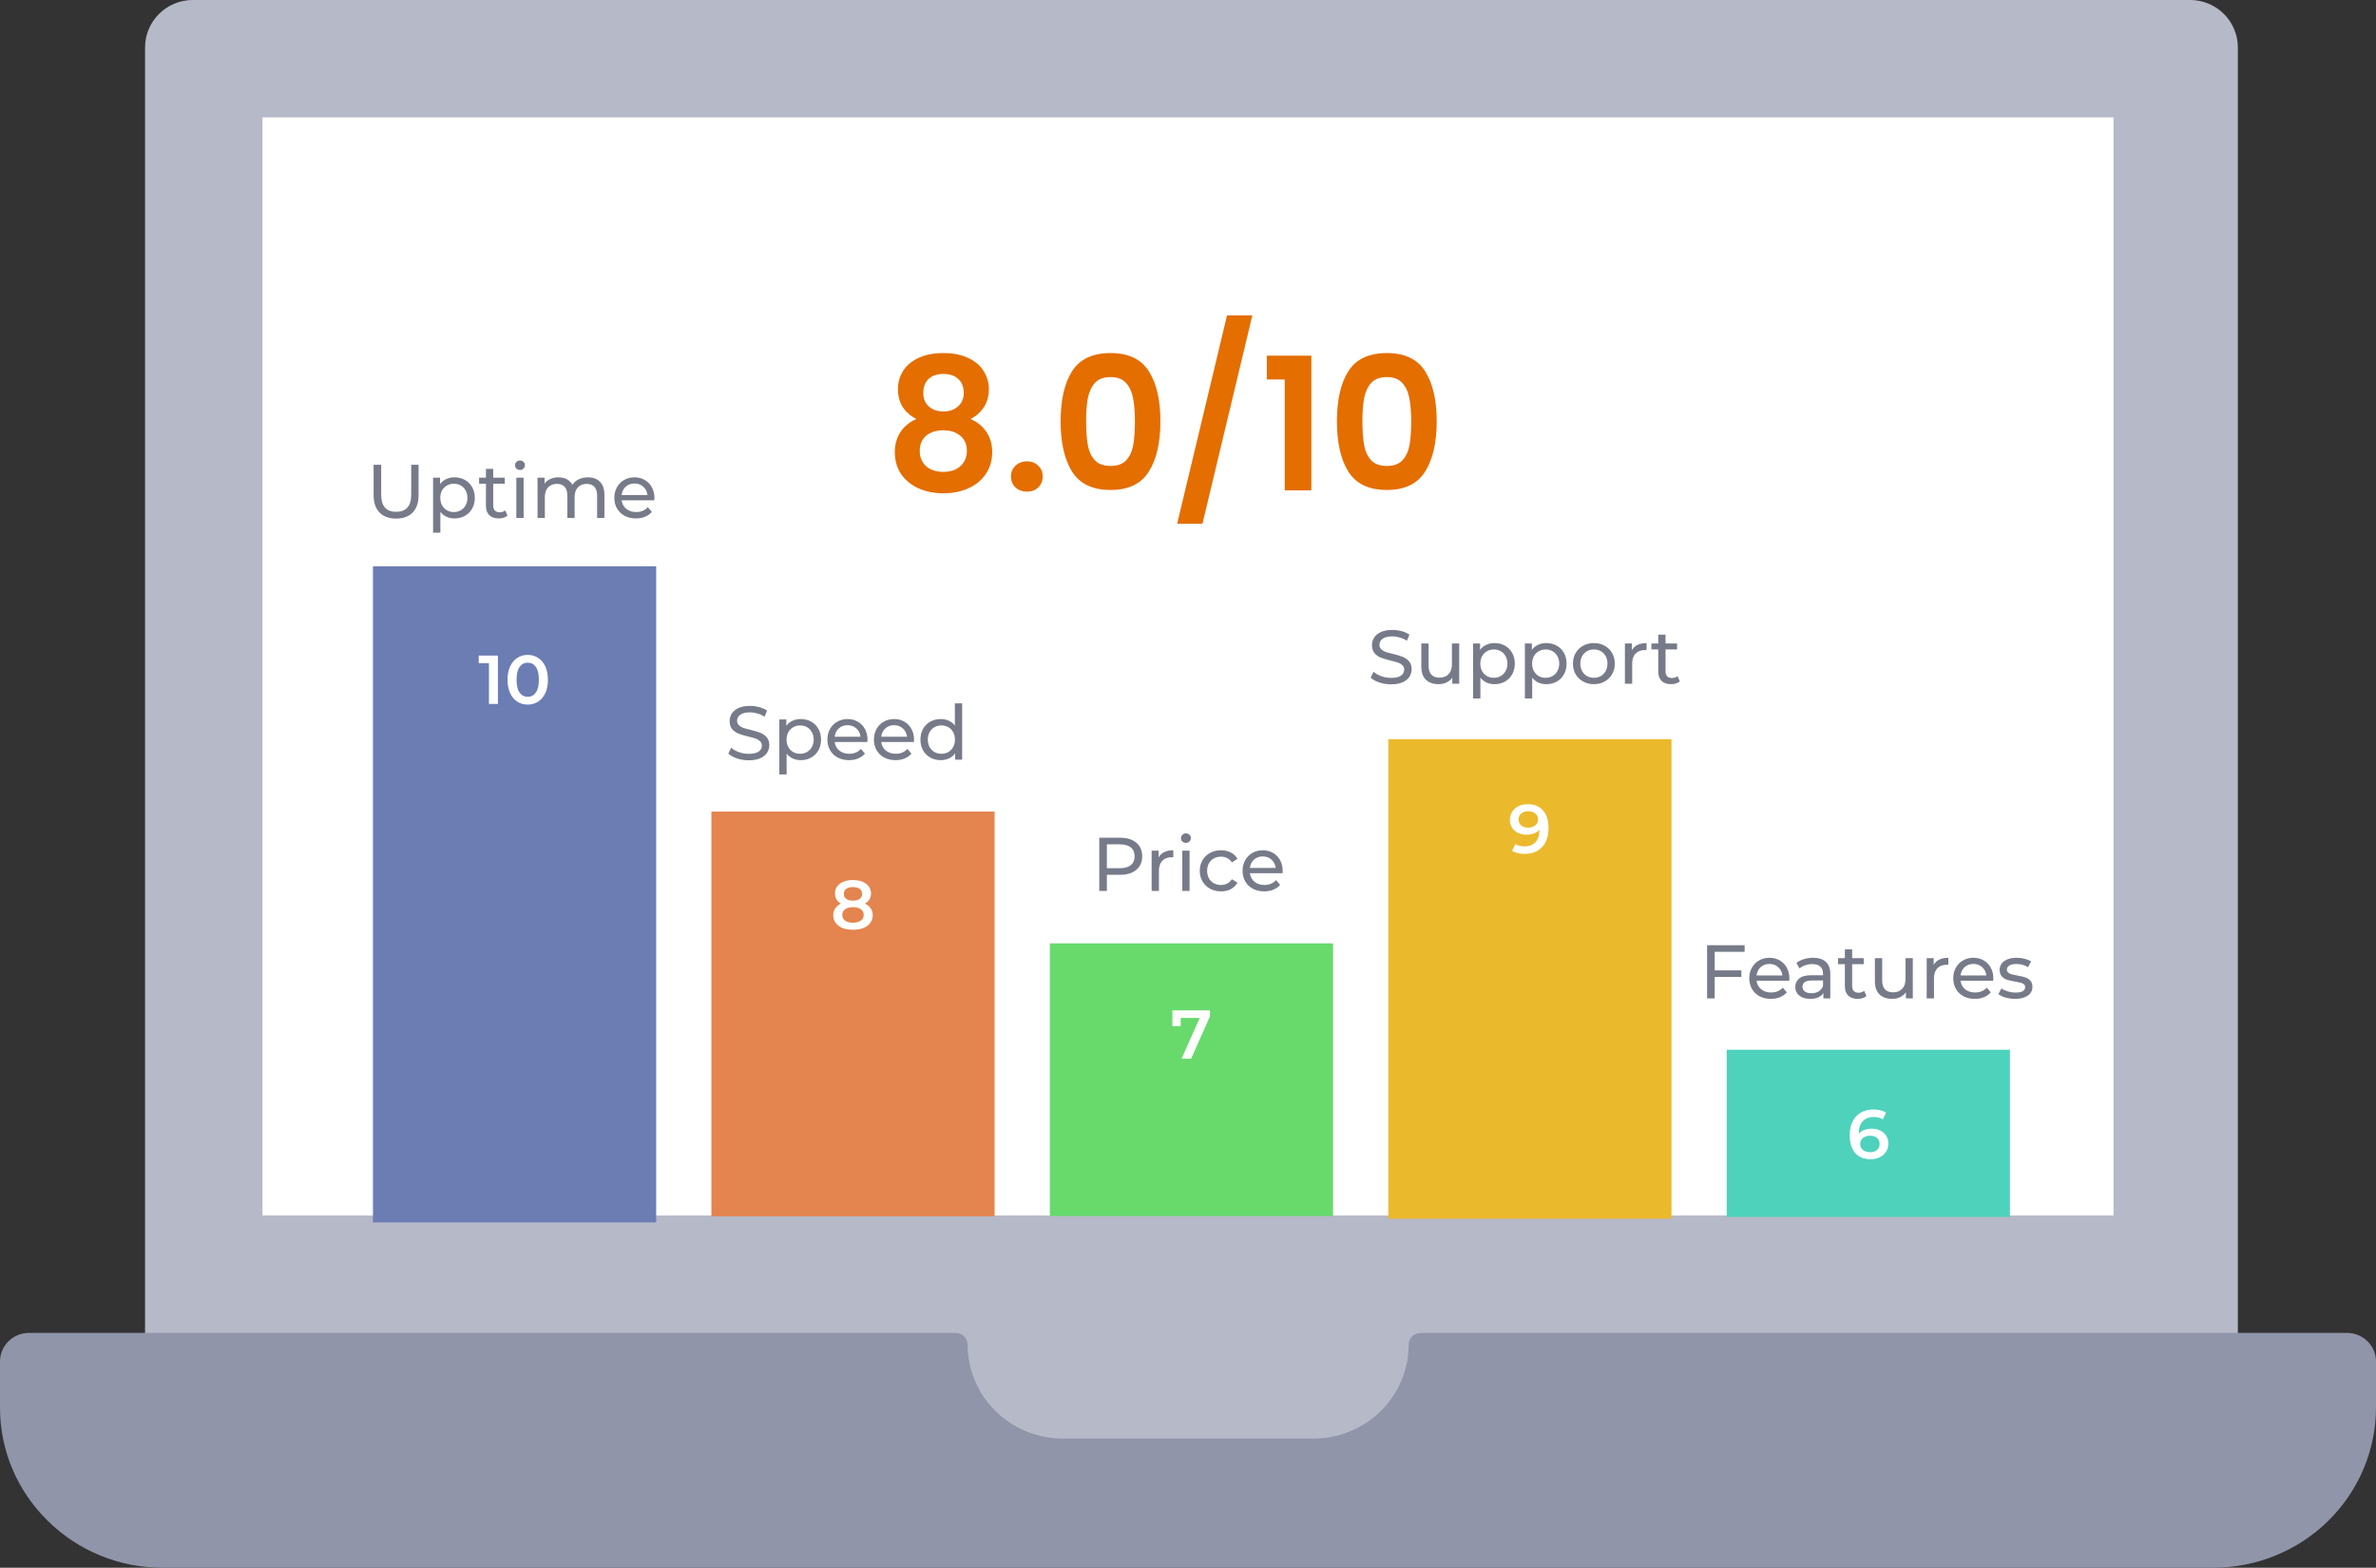 <svg width="344" height="227" viewBox="0 0 344 227" fill="none" xmlns="http://www.w3.org/2000/svg">
<rect x="0" y="0" width="344" height="227" fill="#333333" stroke="none"/>
<path d="M27.911 0H317.089C320.905 0 324 3.082 324 6.884V210H21V6.904C20.989 3.103 24.073 0.011 27.89 0H27.911Z" fill="#B6B9C8"/>
<path d="M38 17H306V176H38V17Z" fill="white"/>
<path d="M344 197.133V203.783C344 209.941 341.518 215.846 337.099 220.2C332.679 224.554 326.685 226.999 320.436 227H23.493C17.285 227 11.332 224.567 6.948 220.238L6.822 220.113C2.453 215.797 0 209.95 0 203.854V197.133C0 194.85 1.879 193 4.195 193H138.368C139.32 193 140.092 193.76 140.092 194.699C140.092 202.212 146.273 208.301 153.898 208.301H190.14C197.765 208.301 203.946 202.212 203.946 194.699C203.946 193.76 204.718 193 205.67 193H339.805C342.122 193 344 194.851 344 197.133Z" fill="#9095AA"/>
<path d="M132.682 60.673C130.898 59.745 130.007 58.31 130.007 56.366C130.007 55.403 130.247 54.529 130.729 53.744C131.228 52.941 131.968 52.308 132.949 51.844C133.948 51.363 135.161 51.122 136.588 51.122C138.015 51.122 139.219 51.363 140.2 51.844C141.199 52.308 141.939 52.941 142.42 53.744C142.92 54.529 143.169 55.403 143.169 56.366C143.169 57.347 142.929 58.212 142.447 58.961C141.966 59.692 141.323 60.263 140.521 60.673C141.502 61.101 142.269 61.725 142.822 62.546C143.375 63.366 143.651 64.338 143.651 65.462C143.651 66.675 143.339 67.736 142.715 68.646C142.108 69.537 141.27 70.224 140.2 70.706C139.13 71.187 137.926 71.428 136.588 71.428C135.25 71.428 134.046 71.187 132.976 70.706C131.924 70.224 131.086 69.537 130.461 68.646C129.855 67.736 129.552 66.675 129.552 65.462C129.552 64.338 129.828 63.366 130.381 62.546C130.934 61.708 131.701 61.083 132.682 60.673ZM139.531 56.901C139.531 56.027 139.263 55.349 138.728 54.867C138.211 54.386 137.498 54.145 136.588 54.145C135.696 54.145 134.983 54.386 134.448 54.867C133.93 55.349 133.672 56.036 133.672 56.928C133.672 57.73 133.939 58.372 134.474 58.854C135.027 59.335 135.732 59.576 136.588 59.576C137.444 59.576 138.149 59.335 138.702 58.854C139.254 58.354 139.531 57.703 139.531 56.901ZM136.588 62.305C135.571 62.305 134.742 62.564 134.1 63.081C133.476 63.598 133.163 64.338 133.163 65.301C133.163 66.193 133.467 66.924 134.073 67.495C134.697 68.048 135.536 68.325 136.588 68.325C137.64 68.325 138.47 68.039 139.076 67.469C139.683 66.898 139.986 66.175 139.986 65.301C139.986 64.356 139.674 63.625 139.049 63.108C138.425 62.572 137.605 62.305 136.588 62.305ZM148.696 71.187C148.018 71.187 147.457 70.982 147.011 70.572C146.583 70.144 146.369 69.618 146.369 68.993C146.369 68.369 146.583 67.852 147.011 67.442C147.457 67.014 148.018 66.8 148.696 66.8C149.356 66.8 149.9 67.014 150.328 67.442C150.756 67.852 150.97 68.369 150.97 68.993C150.97 69.618 150.756 70.144 150.328 70.572C149.9 70.982 149.356 71.187 148.696 71.187ZM153.559 60.994C153.559 57.908 154.112 55.492 155.218 53.744C156.342 51.996 158.196 51.122 160.783 51.122C163.369 51.122 165.215 51.996 166.321 53.744C167.444 55.492 168.006 57.908 168.006 60.994C168.006 64.097 167.444 66.532 166.321 68.298C165.215 70.064 163.369 70.947 160.783 70.947C158.196 70.947 156.342 70.064 155.218 68.298C154.112 66.532 153.559 64.097 153.559 60.994ZM164.314 60.994C164.314 59.674 164.225 58.568 164.047 57.677C163.886 56.767 163.547 56.027 163.03 55.456C162.531 54.885 161.781 54.6 160.783 54.6C159.784 54.6 159.026 54.885 158.509 55.456C158.009 56.027 157.67 56.767 157.492 57.677C157.331 58.568 157.251 59.674 157.251 60.994C157.251 62.35 157.331 63.491 157.492 64.419C157.652 65.328 157.991 66.068 158.509 66.639C159.026 67.192 159.784 67.469 160.783 67.469C161.781 67.469 162.539 67.192 163.057 66.639C163.574 66.068 163.913 65.328 164.073 64.419C164.234 63.491 164.314 62.35 164.314 60.994ZM181.316 45.664L174.092 75.842H170.427L177.651 45.664H181.316ZM183.411 54.948V51.496H189.859V71H186.007V54.948H183.411ZM193.559 60.994C193.559 57.908 194.112 55.492 195.218 53.744C196.342 51.996 198.197 51.122 200.783 51.122C203.369 51.122 205.215 51.996 206.321 53.744C207.445 55.492 208.006 57.908 208.006 60.994C208.006 64.097 207.445 66.532 206.321 68.298C205.215 70.064 203.369 70.947 200.783 70.947C198.197 70.947 196.342 70.064 195.218 68.298C194.112 66.532 193.559 64.097 193.559 60.994ZM204.314 60.994C204.314 59.674 204.225 58.568 204.047 57.677C203.886 56.767 203.547 56.027 203.03 55.456C202.531 54.885 201.782 54.6 200.783 54.6C199.784 54.6 199.026 54.885 198.509 55.456C198.009 56.027 197.67 56.767 197.492 57.677C197.332 58.568 197.251 59.674 197.251 60.994C197.251 62.35 197.332 63.491 197.492 64.419C197.653 65.328 197.991 66.068 198.509 66.639C199.026 67.192 199.784 67.469 200.783 67.469C201.782 67.469 202.54 67.192 203.057 66.639C203.574 66.068 203.913 65.328 204.074 64.419C204.234 63.491 204.314 62.35 204.314 60.994Z" fill="#E46E00"/>
<rect x="54" y="82" width="41" height="95" fill="#6B7DB3"/>
<path d="M57.345 75.088C56.318 75.088 55.519 74.795 54.947 74.208C54.375 73.621 54.089 72.778 54.089 71.678V67.3H55.189V71.634C55.189 73.284 55.911 74.109 57.356 74.109C58.06 74.109 58.599 73.907 58.973 73.504C59.347 73.093 59.534 72.47 59.534 71.634V67.3H60.601V71.678C60.601 72.785 60.315 73.632 59.743 74.219C59.171 74.798 58.372 75.088 57.345 75.088ZM65.793 69.115C66.358 69.115 66.864 69.24 67.311 69.489C67.758 69.738 68.107 70.087 68.356 70.534C68.613 70.981 68.741 71.498 68.741 72.085C68.741 72.672 68.613 73.192 68.356 73.647C68.107 74.094 67.758 74.443 67.311 74.692C66.864 74.941 66.358 75.066 65.793 75.066C65.375 75.066 64.99 74.985 64.638 74.824C64.293 74.663 64 74.428 63.758 74.12V77.134H62.702V69.17H63.714V70.094C63.949 69.771 64.246 69.529 64.605 69.368C64.965 69.199 65.361 69.115 65.793 69.115ZM65.705 74.142C66.079 74.142 66.413 74.058 66.706 73.889C67.007 73.713 67.242 73.471 67.41 73.163C67.586 72.848 67.674 72.488 67.674 72.085C67.674 71.682 67.586 71.326 67.41 71.018C67.242 70.703 67.007 70.461 66.706 70.292C66.413 70.123 66.079 70.039 65.705 70.039C65.338 70.039 65.005 70.127 64.704 70.303C64.411 70.472 64.176 70.71 64 71.018C63.831 71.326 63.747 71.682 63.747 72.085C63.747 72.488 63.831 72.848 64 73.163C64.169 73.471 64.403 73.713 64.704 73.889C65.005 74.058 65.338 74.142 65.705 74.142ZM73.478 74.659C73.324 74.791 73.134 74.894 72.906 74.967C72.679 75.033 72.444 75.066 72.202 75.066C71.616 75.066 71.161 74.908 70.838 74.593C70.516 74.278 70.354 73.827 70.354 73.24V70.039H69.364V69.17H70.354V67.894H71.41V69.17H73.082V70.039H71.41V73.196C71.41 73.511 71.487 73.753 71.641 73.922C71.803 74.091 72.03 74.175 72.323 74.175C72.646 74.175 72.921 74.083 73.148 73.9L73.478 74.659ZM74.755 69.17H75.811V75H74.755V69.17ZM75.283 68.048C75.078 68.048 74.905 67.982 74.766 67.85C74.634 67.718 74.568 67.557 74.568 67.366C74.568 67.175 74.634 67.014 74.766 66.882C74.905 66.743 75.078 66.673 75.283 66.673C75.488 66.673 75.657 66.739 75.789 66.871C75.928 66.996 75.998 67.153 75.998 67.344C75.998 67.542 75.928 67.711 75.789 67.85C75.657 67.982 75.488 68.048 75.283 68.048ZM85.12 69.115C85.853 69.115 86.433 69.328 86.858 69.753C87.291 70.178 87.507 70.809 87.507 71.645V75H86.451V71.766C86.451 71.201 86.319 70.776 86.055 70.49C85.799 70.204 85.428 70.061 84.944 70.061C84.409 70.061 83.984 70.23 83.668 70.567C83.353 70.897 83.195 71.374 83.195 71.997V75H82.139V71.766C82.139 71.201 82.007 70.776 81.743 70.49C81.487 70.204 81.116 70.061 80.632 70.061C80.097 70.061 79.671 70.23 79.356 70.567C79.041 70.897 78.883 71.374 78.883 71.997V75H77.827V69.17H78.839V70.039C79.052 69.738 79.331 69.511 79.675 69.357C80.02 69.196 80.412 69.115 80.852 69.115C81.307 69.115 81.71 69.207 82.062 69.39C82.414 69.573 82.686 69.841 82.876 70.193C83.096 69.856 83.4 69.592 83.789 69.401C84.185 69.21 84.629 69.115 85.12 69.115ZM94.751 72.118C94.751 72.199 94.744 72.305 94.729 72.437H89.999C90.065 72.95 90.289 73.365 90.67 73.68C91.059 73.988 91.539 74.142 92.111 74.142C92.808 74.142 93.369 73.907 93.794 73.438L94.377 74.12C94.113 74.428 93.783 74.663 93.387 74.824C92.999 74.985 92.562 75.066 92.078 75.066C91.462 75.066 90.916 74.941 90.439 74.692C89.963 74.435 89.592 74.08 89.328 73.625C89.072 73.17 88.943 72.657 88.943 72.085C88.943 71.52 89.068 71.011 89.317 70.556C89.574 70.101 89.922 69.749 90.362 69.5C90.81 69.243 91.312 69.115 91.869 69.115C92.427 69.115 92.922 69.243 93.354 69.5C93.794 69.749 94.135 70.101 94.377 70.556C94.627 71.011 94.751 71.531 94.751 72.118ZM91.869 70.006C91.363 70.006 90.938 70.16 90.593 70.468C90.256 70.776 90.058 71.179 89.999 71.678H93.739C93.681 71.187 93.479 70.787 93.134 70.479C92.797 70.164 92.375 70.006 91.869 70.006Z" fill="#777B89"/>
<path d="M72.091 94.923V101.923H70.791V96.013H69.311V94.923H72.091ZM76.4 102.023C75.84 102.023 75.34 101.883 74.9 101.603C74.46 101.317 74.113 100.903 73.86 100.363C73.607 99.817 73.48 99.17 73.48 98.423C73.48 97.677 73.607 97.033 73.86 96.493C74.113 95.947 74.46 95.533 74.9 95.253C75.34 94.967 75.84 94.823 76.4 94.823C76.96 94.823 77.46 94.967 77.9 95.253C78.347 95.533 78.697 95.947 78.95 96.493C79.203 97.033 79.33 97.677 79.33 98.423C79.33 99.17 79.203 99.817 78.95 100.363C78.697 100.903 78.347 101.317 77.9 101.603C77.46 101.883 76.96 102.023 76.4 102.023ZM76.4 100.893C76.9 100.893 77.293 100.687 77.58 100.273C77.873 99.86 78.02 99.243 78.02 98.423C78.02 97.603 77.873 96.987 77.58 96.573C77.293 96.16 76.9 95.953 76.4 95.953C75.907 95.953 75.513 96.16 75.22 96.573C74.933 96.987 74.79 97.603 74.79 98.423C74.79 99.243 74.933 99.86 75.22 100.273C75.513 100.687 75.907 100.893 76.4 100.893Z" fill="white"/>
<rect x="103" y="117.513" width="41" height="58.604" fill="#E4844E"/>
<path d="M108.399 110.088C107.82 110.088 107.259 110 106.716 109.824C106.181 109.641 105.759 109.406 105.451 109.12L105.858 108.262C106.151 108.526 106.525 108.742 106.98 108.911C107.442 109.072 107.915 109.153 108.399 109.153C109.037 109.153 109.514 109.047 109.829 108.834C110.144 108.614 110.302 108.324 110.302 107.965C110.302 107.701 110.214 107.488 110.038 107.327C109.869 107.158 109.657 107.03 109.4 106.942C109.151 106.854 108.795 106.755 108.333 106.645C107.754 106.506 107.284 106.366 106.925 106.227C106.573 106.088 106.269 105.875 106.012 105.589C105.763 105.296 105.638 104.903 105.638 104.412C105.638 104.001 105.744 103.631 105.957 103.301C106.177 102.971 106.507 102.707 106.947 102.509C107.387 102.311 107.933 102.212 108.586 102.212C109.041 102.212 109.488 102.271 109.928 102.388C110.368 102.505 110.746 102.674 111.061 102.894L110.698 103.774C110.375 103.569 110.031 103.415 109.664 103.312C109.297 103.202 108.938 103.147 108.586 103.147C107.963 103.147 107.493 103.261 107.178 103.488C106.87 103.715 106.716 104.009 106.716 104.368C106.716 104.632 106.804 104.848 106.98 105.017C107.156 105.178 107.372 105.307 107.629 105.402C107.893 105.49 108.249 105.585 108.696 105.688C109.275 105.827 109.741 105.967 110.093 106.106C110.445 106.245 110.746 106.458 110.995 106.744C111.252 107.03 111.38 107.415 111.38 107.899C111.38 108.302 111.27 108.673 111.05 109.01C110.83 109.34 110.496 109.604 110.049 109.802C109.602 109.993 109.052 110.088 108.399 110.088ZM115.924 104.115C116.489 104.115 116.995 104.24 117.442 104.489C117.889 104.738 118.238 105.087 118.487 105.534C118.744 105.981 118.872 106.498 118.872 107.085C118.872 107.672 118.744 108.192 118.487 108.647C118.238 109.094 117.889 109.443 117.442 109.692C116.995 109.941 116.489 110.066 115.924 110.066C115.506 110.066 115.121 109.985 114.769 109.824C114.424 109.663 114.131 109.428 113.889 109.12V112.134H112.833V104.17H113.845V105.094C114.08 104.771 114.377 104.529 114.736 104.368C115.095 104.199 115.491 104.115 115.924 104.115ZM115.836 109.142C116.21 109.142 116.544 109.058 116.837 108.889C117.138 108.713 117.372 108.471 117.541 108.163C117.717 107.848 117.805 107.488 117.805 107.085C117.805 106.682 117.717 106.326 117.541 106.018C117.372 105.703 117.138 105.461 116.837 105.292C116.544 105.123 116.21 105.039 115.836 105.039C115.469 105.039 115.136 105.127 114.835 105.303C114.542 105.472 114.307 105.71 114.131 106.018C113.962 106.326 113.878 106.682 113.878 107.085C113.878 107.488 113.962 107.848 114.131 108.163C114.3 108.471 114.534 108.713 114.835 108.889C115.136 109.058 115.469 109.142 115.836 109.142ZM125.6 107.118C125.6 107.199 125.593 107.305 125.578 107.437H120.848C120.914 107.95 121.138 108.365 121.519 108.68C121.908 108.988 122.388 109.142 122.96 109.142C123.657 109.142 124.218 108.907 124.643 108.438L125.226 109.12C124.962 109.428 124.632 109.663 124.236 109.824C123.847 109.985 123.411 110.066 122.927 110.066C122.311 110.066 121.765 109.941 121.288 109.692C120.811 109.435 120.441 109.08 120.177 108.625C119.92 108.17 119.792 107.657 119.792 107.085C119.792 106.52 119.917 106.011 120.166 105.556C120.423 105.101 120.771 104.749 121.211 104.5C121.658 104.243 122.161 104.115 122.718 104.115C123.275 104.115 123.77 104.243 124.203 104.5C124.643 104.749 124.984 105.101 125.226 105.556C125.475 106.011 125.6 106.531 125.6 107.118ZM122.718 105.006C122.212 105.006 121.787 105.16 121.442 105.468C121.105 105.776 120.907 106.179 120.848 106.678H124.588C124.529 106.187 124.328 105.787 123.983 105.479C123.646 105.164 123.224 105.006 122.718 105.006ZM132.335 107.118C132.335 107.199 132.328 107.305 132.313 107.437H127.583C127.649 107.95 127.873 108.365 128.254 108.68C128.643 108.988 129.123 109.142 129.695 109.142C130.392 109.142 130.953 108.907 131.378 108.438L131.961 109.12C131.697 109.428 131.367 109.663 130.971 109.824C130.583 109.985 130.146 110.066 129.662 110.066C129.046 110.066 128.5 109.941 128.023 109.692C127.547 109.435 127.176 109.08 126.912 108.625C126.656 108.17 126.527 107.657 126.527 107.085C126.527 106.52 126.652 106.011 126.901 105.556C127.158 105.101 127.506 104.749 127.946 104.5C128.394 104.243 128.896 104.115 129.453 104.115C130.011 104.115 130.506 104.243 130.938 104.5C131.378 104.749 131.719 105.101 131.961 105.556C132.211 106.011 132.335 106.531 132.335 107.118ZM129.453 105.006C128.947 105.006 128.522 105.16 128.177 105.468C127.84 105.776 127.642 106.179 127.583 106.678H131.323C131.265 106.187 131.063 105.787 130.718 105.479C130.381 105.164 129.959 105.006 129.453 105.006ZM139.302 101.838V110H138.29V109.076C138.055 109.399 137.758 109.644 137.399 109.813C137.039 109.982 136.643 110.066 136.211 110.066C135.646 110.066 135.14 109.941 134.693 109.692C134.245 109.443 133.893 109.094 133.637 108.647C133.387 108.192 133.263 107.672 133.263 107.085C133.263 106.498 133.387 105.981 133.637 105.534C133.893 105.087 134.245 104.738 134.693 104.489C135.14 104.24 135.646 104.115 136.211 104.115C136.629 104.115 137.014 104.196 137.366 104.357C137.718 104.511 138.011 104.742 138.246 105.05V101.838H139.302ZM136.299 109.142C136.665 109.142 136.999 109.058 137.3 108.889C137.6 108.713 137.835 108.471 138.004 108.163C138.172 107.848 138.257 107.488 138.257 107.085C138.257 106.682 138.172 106.326 138.004 106.018C137.835 105.703 137.6 105.461 137.3 105.292C136.999 105.123 136.665 105.039 136.299 105.039C135.925 105.039 135.587 105.123 135.287 105.292C134.993 105.461 134.759 105.703 134.583 106.018C134.414 106.326 134.33 106.682 134.33 107.085C134.33 107.488 134.414 107.848 134.583 108.163C134.759 108.471 134.993 108.713 135.287 108.889C135.587 109.058 135.925 109.142 136.299 109.142Z" fill="#777B89"/>
<path d="M125.218 130.844C125.585 131.011 125.865 131.238 126.058 131.524C126.258 131.804 126.358 132.134 126.358 132.514C126.358 132.941 126.238 133.314 125.998 133.634C125.765 133.954 125.432 134.201 124.998 134.374C124.565 134.541 124.062 134.624 123.488 134.624C122.915 134.624 122.412 134.541 121.978 134.374C121.552 134.201 121.222 133.954 120.988 133.634C120.755 133.314 120.638 132.941 120.638 132.514C120.638 132.134 120.735 131.804 120.928 131.524C121.122 131.238 121.398 131.011 121.758 130.844C121.478 130.691 121.262 130.491 121.108 130.244C120.962 129.991 120.888 129.701 120.888 129.374C120.888 128.981 120.995 128.638 121.208 128.344C121.428 128.051 121.735 127.824 122.128 127.664C122.522 127.504 122.975 127.424 123.488 127.424C124.008 127.424 124.465 127.504 124.858 127.664C125.252 127.824 125.558 128.051 125.778 128.344C125.998 128.638 126.108 128.981 126.108 129.374C126.108 129.701 126.032 129.988 125.878 130.234C125.725 130.481 125.505 130.684 125.218 130.844ZM123.488 128.444C123.082 128.444 122.758 128.531 122.518 128.704C122.285 128.878 122.168 129.121 122.168 129.434C122.168 129.734 122.285 129.974 122.518 130.154C122.758 130.328 123.082 130.414 123.488 130.414C123.902 130.414 124.228 130.328 124.468 130.154C124.708 129.974 124.828 129.734 124.828 129.434C124.828 129.121 124.705 128.878 124.458 128.704C124.218 128.531 123.895 128.444 123.488 128.444ZM123.488 133.604C123.968 133.604 124.348 133.504 124.628 133.304C124.908 133.104 125.048 132.828 125.048 132.474C125.048 132.128 124.908 131.854 124.628 131.654C124.348 131.454 123.968 131.354 123.488 131.354C123.008 131.354 122.632 131.454 122.358 131.654C122.085 131.854 121.948 132.128 121.948 132.474C121.948 132.828 122.085 133.104 122.358 133.304C122.632 133.504 123.008 133.604 123.488 133.604Z" fill="white"/>
<rect x="201" y="107.029" width="41" height="69.433" fill="#EBB92C"/>
<path d="M201.399 99.088C200.82 99.088 200.259 99 199.716 98.824C199.181 98.641 198.759 98.406 198.451 98.12L198.858 97.262C199.151 97.526 199.525 97.742 199.98 97.911C200.442 98.072 200.915 98.153 201.399 98.153C202.037 98.153 202.514 98.047 202.829 97.834C203.144 97.614 203.302 97.324 203.302 96.965C203.302 96.701 203.214 96.488 203.038 96.327C202.869 96.158 202.657 96.03 202.4 95.942C202.151 95.854 201.795 95.755 201.333 95.645C200.754 95.506 200.284 95.366 199.925 95.227C199.573 95.088 199.269 94.875 199.012 94.589C198.763 94.296 198.638 93.903 198.638 93.412C198.638 93.001 198.744 92.631 198.957 92.301C199.177 91.971 199.507 91.707 199.947 91.509C200.387 91.311 200.933 91.212 201.586 91.212C202.041 91.212 202.488 91.271 202.928 91.388C203.368 91.505 203.746 91.674 204.061 91.894L203.698 92.774C203.375 92.569 203.031 92.415 202.664 92.312C202.297 92.202 201.938 92.147 201.586 92.147C200.963 92.147 200.493 92.261 200.178 92.488C199.87 92.715 199.716 93.009 199.716 93.368C199.716 93.632 199.804 93.848 199.98 94.017C200.156 94.178 200.372 94.307 200.629 94.402C200.893 94.49 201.249 94.585 201.696 94.688C202.275 94.827 202.741 94.967 203.093 95.106C203.445 95.245 203.746 95.458 203.995 95.744C204.252 96.03 204.38 96.415 204.38 96.899C204.38 97.302 204.27 97.673 204.05 98.01C203.83 98.34 203.496 98.604 203.049 98.802C202.602 98.993 202.052 99.088 201.399 99.088ZM211.267 93.17V99H210.266V98.12C210.053 98.421 209.771 98.655 209.419 98.824C209.074 98.985 208.697 99.066 208.286 99.066C207.509 99.066 206.896 98.853 206.449 98.428C206.002 97.995 205.778 97.361 205.778 96.525V93.17H206.834V96.404C206.834 96.969 206.97 97.398 207.241 97.691C207.512 97.977 207.901 98.12 208.407 98.12C208.964 98.12 209.404 97.951 209.727 97.614C210.05 97.277 210.211 96.8 210.211 96.184V93.17H211.267ZM216.368 93.115C216.933 93.115 217.439 93.24 217.886 93.489C218.334 93.738 218.682 94.087 218.931 94.534C219.188 94.981 219.316 95.498 219.316 96.085C219.316 96.672 219.188 97.192 218.931 97.647C218.682 98.094 218.334 98.443 217.886 98.692C217.439 98.941 216.933 99.066 216.368 99.066C215.95 99.066 215.565 98.985 215.213 98.824C214.869 98.663 214.575 98.428 214.333 98.12V101.134H213.277V93.17H214.289V94.094C214.524 93.771 214.821 93.529 215.18 93.368C215.54 93.199 215.936 93.115 216.368 93.115ZM216.28 98.142C216.654 98.142 216.988 98.058 217.281 97.889C217.582 97.713 217.817 97.471 217.985 97.163C218.161 96.848 218.249 96.488 218.249 96.085C218.249 95.682 218.161 95.326 217.985 95.018C217.817 94.703 217.582 94.461 217.281 94.292C216.988 94.123 216.654 94.039 216.28 94.039C215.914 94.039 215.58 94.127 215.279 94.303C214.986 94.472 214.751 94.71 214.575 95.018C214.407 95.326 214.322 95.682 214.322 96.085C214.322 96.488 214.407 96.848 214.575 97.163C214.744 97.471 214.979 97.713 215.279 97.889C215.58 98.058 215.914 98.142 216.28 98.142ZM223.866 93.115C224.431 93.115 224.937 93.24 225.384 93.489C225.832 93.738 226.18 94.087 226.429 94.534C226.686 94.981 226.814 95.498 226.814 96.085C226.814 96.672 226.686 97.192 226.429 97.647C226.18 98.094 225.832 98.443 225.384 98.692C224.937 98.941 224.431 99.066 223.866 99.066C223.448 99.066 223.063 98.985 222.711 98.824C222.367 98.663 222.073 98.428 221.831 98.12V101.134H220.775V93.17H221.787V94.094C222.022 93.771 222.319 93.529 222.678 93.368C223.038 93.199 223.434 93.115 223.866 93.115ZM223.778 98.142C224.152 98.142 224.486 98.058 224.779 97.889C225.08 97.713 225.315 97.471 225.483 97.163C225.659 96.848 225.747 96.488 225.747 96.085C225.747 95.682 225.659 95.326 225.483 95.018C225.315 94.703 225.08 94.461 224.779 94.292C224.486 94.123 224.152 94.039 223.778 94.039C223.412 94.039 223.078 94.127 222.777 94.303C222.484 94.472 222.249 94.71 222.073 95.018C221.905 95.326 221.82 95.682 221.82 96.085C221.82 96.488 221.905 96.848 222.073 97.163C222.242 97.471 222.477 97.713 222.777 97.889C223.078 98.058 223.412 98.142 223.778 98.142ZM230.77 99.066C230.191 99.066 229.67 98.938 229.208 98.681C228.746 98.424 228.383 98.072 228.119 97.625C227.863 97.17 227.734 96.657 227.734 96.085C227.734 95.513 227.863 95.003 228.119 94.556C228.383 94.101 228.746 93.749 229.208 93.5C229.67 93.243 230.191 93.115 230.77 93.115C231.35 93.115 231.867 93.243 232.321 93.5C232.783 93.749 233.143 94.101 233.399 94.556C233.663 95.003 233.795 95.513 233.795 96.085C233.795 96.657 233.663 97.17 233.399 97.625C233.143 98.072 232.783 98.424 232.321 98.681C231.867 98.938 231.35 99.066 230.77 99.066ZM230.77 98.142C231.144 98.142 231.478 98.058 231.771 97.889C232.072 97.713 232.307 97.471 232.475 97.163C232.644 96.848 232.728 96.488 232.728 96.085C232.728 95.682 232.644 95.326 232.475 95.018C232.307 94.703 232.072 94.461 231.771 94.292C231.478 94.123 231.144 94.039 230.77 94.039C230.396 94.039 230.059 94.123 229.758 94.292C229.465 94.461 229.23 94.703 229.054 95.018C228.886 95.326 228.801 95.682 228.801 96.085C228.801 96.488 228.886 96.848 229.054 97.163C229.23 97.471 229.465 97.713 229.758 97.889C230.059 98.058 230.396 98.142 230.77 98.142ZM236.268 94.149C236.451 93.812 236.723 93.555 237.082 93.379C237.441 93.203 237.878 93.115 238.391 93.115V94.138C238.332 94.131 238.252 94.127 238.149 94.127C237.577 94.127 237.126 94.299 236.796 94.644C236.473 94.981 236.312 95.465 236.312 96.096V99H235.256V93.17H236.268V94.149ZM243.207 98.659C243.053 98.791 242.862 98.894 242.635 98.967C242.407 99.033 242.173 99.066 241.931 99.066C241.344 99.066 240.889 98.908 240.567 98.593C240.244 98.278 240.083 97.827 240.083 97.24V94.039H239.093V93.17H240.083V91.894H241.139V93.17H242.811V94.039H241.139V97.196C241.139 97.511 241.216 97.753 241.37 97.922C241.531 98.091 241.758 98.175 242.052 98.175C242.374 98.175 242.649 98.083 242.877 97.9L243.207 98.659Z" fill="#777B89"/>
<path d="M221.165 116.443C222.125 116.443 222.869 116.743 223.395 117.343C223.929 117.943 224.195 118.803 224.195 119.923C224.195 120.71 224.052 121.383 223.765 121.943C223.479 122.497 223.075 122.92 222.555 123.213C222.042 123.5 221.445 123.643 220.765 123.643C220.405 123.643 220.065 123.607 219.745 123.533C219.432 123.453 219.159 123.34 218.925 123.193L219.405 122.213C219.752 122.44 220.195 122.553 220.735 122.553C221.409 122.553 221.935 122.347 222.315 121.933C222.695 121.52 222.885 120.923 222.885 120.143V120.133C222.679 120.373 222.415 120.557 222.095 120.683C221.775 120.803 221.415 120.863 221.015 120.863C220.555 120.863 220.142 120.777 219.775 120.603C219.409 120.423 219.122 120.17 218.915 119.843C218.709 119.517 218.605 119.14 218.605 118.713C218.605 118.26 218.719 117.863 218.945 117.523C219.172 117.177 219.479 116.91 219.865 116.723C220.252 116.537 220.685 116.443 221.165 116.443ZM221.265 119.843C221.685 119.843 222.025 119.73 222.285 119.503C222.552 119.277 222.685 118.99 222.685 118.643C222.685 118.303 222.555 118.023 222.295 117.803C222.042 117.577 221.689 117.463 221.235 117.463C220.829 117.463 220.499 117.573 220.245 117.793C219.992 118.007 219.865 118.293 219.865 118.653C219.865 119.02 219.992 119.31 220.245 119.523C220.499 119.737 220.839 119.843 221.265 119.843Z" fill="white"/>
<rect x="250" y="152" width="41" height="24.206" fill="#4ED2BB"/>
<path d="M248.255 137.823V140.507H252.116V141.453H248.255V144.566H247.155V136.866H252.589V137.823H248.255ZM259.07 141.684C259.07 141.765 259.062 141.871 259.048 142.003H254.318C254.384 142.516 254.607 142.931 254.989 143.246C255.377 143.554 255.858 143.708 256.43 143.708C257.126 143.708 257.687 143.473 258.113 143.004L258.696 143.686C258.432 143.994 258.102 144.229 257.706 144.39C257.317 144.551 256.881 144.632 256.397 144.632C255.781 144.632 255.234 144.507 254.758 144.258C254.281 144.001 253.911 143.646 253.647 143.191C253.39 142.736 253.262 142.223 253.262 141.651C253.262 141.086 253.386 140.577 253.636 140.122C253.892 139.667 254.241 139.315 254.681 139.066C255.128 138.809 255.63 138.681 256.188 138.681C256.745 138.681 257.24 138.809 257.673 139.066C258.113 139.315 258.454 139.667 258.696 140.122C258.945 140.577 259.07 141.097 259.07 141.684ZM256.188 139.572C255.682 139.572 255.256 139.726 254.912 140.034C254.574 140.342 254.376 140.745 254.318 141.244H258.058C257.999 140.753 257.797 140.353 257.453 140.045C257.115 139.73 256.694 139.572 256.188 139.572ZM262.498 138.681C263.305 138.681 263.921 138.879 264.346 139.275C264.779 139.671 264.995 140.261 264.995 141.046V144.566H263.994V143.796C263.818 144.067 263.565 144.276 263.235 144.423C262.912 144.562 262.527 144.632 262.08 144.632C261.427 144.632 260.903 144.474 260.507 144.159C260.118 143.844 259.924 143.429 259.924 142.916C259.924 142.403 260.111 141.992 260.485 141.684C260.859 141.369 261.453 141.211 262.267 141.211H263.939V141.002C263.939 140.547 263.807 140.199 263.543 139.957C263.279 139.715 262.89 139.594 262.377 139.594C262.032 139.594 261.695 139.653 261.365 139.77C261.035 139.88 260.756 140.03 260.529 140.221L260.089 139.429C260.39 139.187 260.749 139.004 261.167 138.879C261.585 138.747 262.029 138.681 262.498 138.681ZM262.256 143.818C262.659 143.818 263.008 143.73 263.301 143.554C263.594 143.371 263.807 143.114 263.939 142.784V141.97H262.311C261.416 141.97 260.969 142.271 260.969 142.872C260.969 143.165 261.083 143.396 261.31 143.565C261.537 143.734 261.853 143.818 262.256 143.818ZM270.227 144.225C270.073 144.357 269.883 144.46 269.655 144.533C269.428 144.599 269.193 144.632 268.951 144.632C268.365 144.632 267.91 144.474 267.587 144.159C267.265 143.844 267.103 143.393 267.103 142.806V139.605H266.113V138.736H267.103V137.46H268.159V138.736H269.831V139.605H268.159V142.762C268.159 143.077 268.236 143.319 268.39 143.488C268.552 143.657 268.779 143.741 269.072 143.741C269.395 143.741 269.67 143.649 269.897 143.466L270.227 144.225ZM276.938 138.736V144.566H275.937V143.686C275.724 143.987 275.442 144.221 275.09 144.39C274.745 144.551 274.368 144.632 273.957 144.632C273.18 144.632 272.567 144.419 272.12 143.994C271.673 143.561 271.449 142.927 271.449 142.091V138.736H272.505V141.97C272.505 142.535 272.641 142.964 272.912 143.257C273.183 143.543 273.572 143.686 274.078 143.686C274.635 143.686 275.075 143.517 275.398 143.18C275.721 142.843 275.882 142.366 275.882 141.75V138.736H276.938ZM279.96 139.715C280.144 139.378 280.415 139.121 280.774 138.945C281.134 138.769 281.57 138.681 282.083 138.681V139.704C282.025 139.697 281.944 139.693 281.841 139.693C281.269 139.693 280.818 139.865 280.488 140.21C280.166 140.547 280.004 141.031 280.004 141.662V144.566H278.948V138.736H279.96V139.715ZM288.6 141.684C288.6 141.765 288.593 141.871 288.578 142.003H283.848C283.914 142.516 284.138 142.931 284.519 143.246C284.908 143.554 285.388 143.708 285.96 143.708C286.657 143.708 287.218 143.473 287.643 143.004L288.226 143.686C287.962 143.994 287.632 144.229 287.236 144.39C286.847 144.551 286.411 144.632 285.927 144.632C285.311 144.632 284.765 144.507 284.288 144.258C283.811 144.001 283.441 143.646 283.177 143.191C282.92 142.736 282.792 142.223 282.792 141.651C282.792 141.086 282.917 140.577 283.166 140.122C283.423 139.667 283.771 139.315 284.211 139.066C284.658 138.809 285.161 138.681 285.718 138.681C286.275 138.681 286.77 138.809 287.203 139.066C287.643 139.315 287.984 139.667 288.226 140.122C288.475 140.577 288.6 141.097 288.6 141.684ZM285.718 139.572C285.212 139.572 284.787 139.726 284.442 140.034C284.105 140.342 283.907 140.745 283.848 141.244H287.588C287.529 140.753 287.328 140.353 286.983 140.045C286.646 139.73 286.224 139.572 285.718 139.572ZM291.738 144.632C291.262 144.632 290.803 144.57 290.363 144.445C289.923 144.313 289.579 144.148 289.329 143.95L289.769 143.114C290.026 143.297 290.338 143.444 290.704 143.554C291.071 143.664 291.441 143.719 291.815 143.719C292.739 143.719 293.201 143.455 293.201 142.927C293.201 142.751 293.139 142.612 293.014 142.509C292.89 142.406 292.732 142.333 292.541 142.289C292.358 142.238 292.094 142.183 291.749 142.124C291.28 142.051 290.895 141.966 290.594 141.871C290.301 141.776 290.048 141.614 289.835 141.387C289.623 141.16 289.516 140.841 289.516 140.43C289.516 139.902 289.736 139.48 290.176 139.165C290.616 138.842 291.207 138.681 291.947 138.681C292.336 138.681 292.725 138.729 293.113 138.824C293.502 138.919 293.821 139.048 294.07 139.209L293.619 140.045C293.143 139.737 292.582 139.583 291.936 139.583C291.489 139.583 291.148 139.656 290.913 139.803C290.679 139.95 290.561 140.144 290.561 140.386C290.561 140.577 290.627 140.727 290.759 140.837C290.891 140.947 291.053 141.028 291.243 141.079C291.441 141.13 291.716 141.189 292.068 141.255C292.538 141.336 292.915 141.424 293.201 141.519C293.495 141.607 293.744 141.761 293.949 141.981C294.155 142.201 294.257 142.509 294.257 142.905C294.257 143.433 294.03 143.855 293.575 144.17C293.128 144.478 292.516 144.632 291.738 144.632Z" fill="#777B89"/>
<path d="M270.985 163.428C271.445 163.428 271.859 163.518 272.225 163.698C272.592 163.872 272.879 164.122 273.085 164.448C273.292 164.775 273.395 165.152 273.395 165.578C273.395 166.032 273.282 166.432 273.055 166.778C272.829 167.118 272.522 167.382 272.135 167.568C271.749 167.755 271.315 167.848 270.835 167.848C269.875 167.848 269.129 167.548 268.595 166.948C268.069 166.348 267.805 165.488 267.805 164.368C267.805 163.582 267.949 162.912 268.235 162.358C268.522 161.798 268.922 161.375 269.435 161.088C269.955 160.795 270.555 160.648 271.235 160.648C271.595 160.648 271.932 160.688 272.245 160.768C272.565 160.842 272.842 160.952 273.075 161.098L272.595 162.078C272.249 161.852 271.805 161.738 271.265 161.738C270.592 161.738 270.065 161.945 269.685 162.358C269.305 162.772 269.115 163.368 269.115 164.148V164.158C269.322 163.918 269.585 163.738 269.905 163.618C270.225 163.492 270.585 163.428 270.985 163.428ZM270.765 166.828C271.172 166.828 271.502 166.722 271.755 166.508C272.009 166.288 272.135 165.998 272.135 165.638C272.135 165.272 272.009 164.982 271.755 164.768C271.502 164.555 271.162 164.448 270.735 164.448C270.315 164.448 269.972 164.562 269.705 164.788C269.445 165.015 269.315 165.302 269.315 165.648C269.315 165.988 269.442 166.272 269.695 166.498C269.955 166.718 270.312 166.828 270.765 166.828Z" fill="white"/>
<rect x="152" y="136.594" width="41" height="39.494" fill="#67DA6B"/>
<path d="M162.158 121.3C163.155 121.3 163.94 121.538 164.512 122.015C165.084 122.492 165.37 123.148 165.37 123.984C165.37 124.82 165.084 125.476 164.512 125.953C163.94 126.43 163.155 126.668 162.158 126.668H160.255V129H159.155V121.3H162.158ZM162.125 125.711C162.822 125.711 163.353 125.564 163.72 125.271C164.087 124.97 164.27 124.541 164.27 123.984C164.27 123.427 164.087 123.001 163.72 122.708C163.353 122.407 162.822 122.257 162.125 122.257H160.255V125.711H162.125ZM167.747 124.149C167.931 123.812 168.202 123.555 168.561 123.379C168.921 123.203 169.357 123.115 169.87 123.115V124.138C169.812 124.131 169.731 124.127 169.628 124.127C169.056 124.127 168.605 124.299 168.275 124.644C167.953 124.981 167.791 125.465 167.791 126.096V129H166.735V123.17H167.747V124.149ZM171.172 123.17H172.228V129H171.172V123.17ZM171.7 122.048C171.495 122.048 171.322 121.982 171.183 121.85C171.051 121.718 170.985 121.557 170.985 121.366C170.985 121.175 171.051 121.014 171.183 120.882C171.322 120.743 171.495 120.673 171.7 120.673C171.905 120.673 172.074 120.739 172.206 120.871C172.345 120.996 172.415 121.153 172.415 121.344C172.415 121.542 172.345 121.711 172.206 121.85C172.074 121.982 171.905 122.048 171.7 122.048ZM176.785 129.066C176.191 129.066 175.659 128.938 175.19 128.681C174.728 128.424 174.365 128.072 174.101 127.625C173.837 127.17 173.705 126.657 173.705 126.085C173.705 125.513 173.837 125.003 174.101 124.556C174.365 124.101 174.728 123.749 175.19 123.5C175.659 123.243 176.191 123.115 176.785 123.115C177.313 123.115 177.782 123.221 178.193 123.434C178.611 123.647 178.934 123.955 179.161 124.358L178.358 124.875C178.175 124.596 177.947 124.387 177.676 124.248C177.405 124.109 177.104 124.039 176.774 124.039C176.393 124.039 176.048 124.123 175.74 124.292C175.439 124.461 175.201 124.703 175.025 125.018C174.856 125.326 174.772 125.682 174.772 126.085C174.772 126.496 174.856 126.859 175.025 127.174C175.201 127.482 175.439 127.72 175.74 127.889C176.048 128.058 176.393 128.142 176.774 128.142C177.104 128.142 177.405 128.072 177.676 127.933C177.947 127.794 178.175 127.585 178.358 127.306L179.161 127.812C178.934 128.215 178.611 128.527 178.193 128.747C177.782 128.96 177.313 129.066 176.785 129.066ZM185.711 126.118C185.711 126.199 185.704 126.305 185.689 126.437H180.959C181.025 126.95 181.249 127.365 181.63 127.68C182.019 127.988 182.499 128.142 183.071 128.142C183.768 128.142 184.329 127.907 184.754 127.438L185.337 128.12C185.073 128.428 184.743 128.663 184.347 128.824C183.959 128.985 183.522 129.066 183.038 129.066C182.422 129.066 181.876 128.941 181.399 128.692C180.923 128.435 180.552 128.08 180.288 127.625C180.032 127.17 179.903 126.657 179.903 126.085C179.903 125.52 180.028 125.011 180.277 124.556C180.534 124.101 180.882 123.749 181.322 123.5C181.77 123.243 182.272 123.115 182.829 123.115C183.387 123.115 183.882 123.243 184.314 123.5C184.754 123.749 185.095 124.101 185.337 124.556C185.587 125.011 185.711 125.531 185.711 126.118ZM182.829 124.006C182.323 124.006 181.898 124.16 181.553 124.468C181.216 124.776 181.018 125.179 180.959 125.678H184.699C184.641 125.187 184.439 124.787 184.094 124.479C183.757 124.164 183.335 124.006 182.829 124.006Z" fill="#777B89"/>
<path d="M175.178 146.292V147.162L172.458 153.292H171.068L173.698 147.392H170.948V148.582H169.738V146.292H175.178Z" fill="white"/>
</svg>
